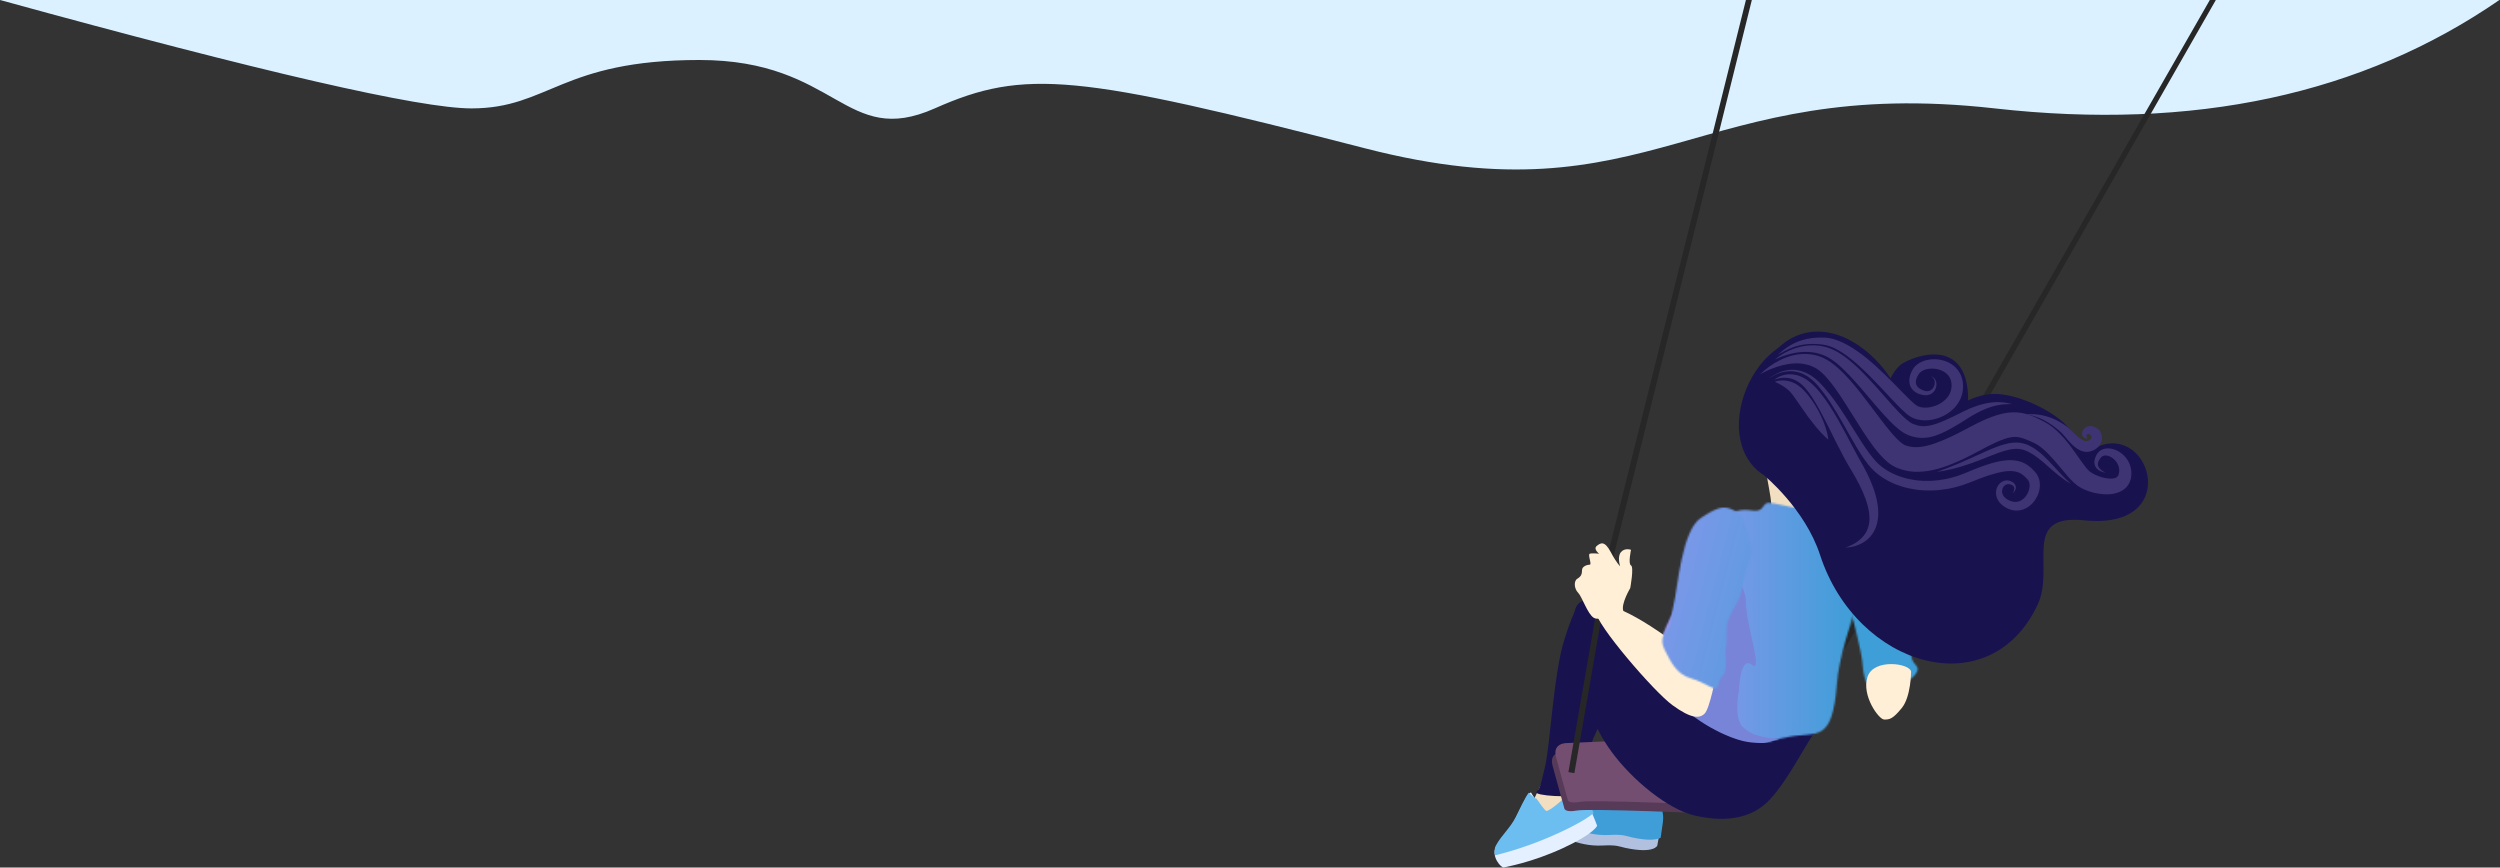 <svg xmlns="http://www.w3.org/2000/svg" xmlns:xlink="http://www.w3.org/1999/xlink" width="1438" height="499" viewBox="0 0 1438 499">
    <rect x="0" y="0" width="1438" height="499" fill="#333333" stroke="none"/>
    <defs>
        <linearGradient id="2lk8rvileb" x1="81.591%" x2="87.39%" y1="60.485%" y2="61.464%">
            <stop offset="0%" stop-color="#9F94F3"/>
            <stop offset="100%" stop-color="#3E9ED7"/>
        </linearGradient>
        <linearGradient id="coctcdqwge" x1="80.406%" x2="84.508%" y1="78.764%" y2="78.764%">
            <stop offset="0%" stop-color="#9F94F3"/>
            <stop offset="100%" stop-color="#3E9ED7"/>
        </linearGradient>
        <linearGradient id="5aidk5hoqh" x1="81.486%" x2="87.405%" y1="60.544%" y2="61.529%">
            <stop offset="0%" stop-color="#9F94F3"/>
            <stop offset="100%" stop-color="#3E9ED7"/>
        </linearGradient>
        <path id="lfunu2fjta" d="M29.017 25.89c5.661 10.9 4.922 9.171 3.05 15.318-1.87 6.14-1.87 6.14 5.113 11.541 6.99 5.409-1.865 6.147-1.424 11.5.44 5.355 5.213 5.553 3.146 9.316-2.068 3.77-6 6.495-15.892 9.117-9.891 2.63-11.857.396-13.383-3.667-1.525-4.064-1.864-8.23-2.21-12.389-.346-4.159-4.773-21.758-4.773-21.758C1.315 43.181-3.844 9.486 5.647 2.103c9.499-7.382 17.716 12.887 23.37 23.787z"/>
        <path id="ob5ph4urnd" d="M97 5.795c14.257.597 10.098 10.195 10.098 10.195s6.558 2.897 11.845 6.29c1.074.693 2.1 1.4 3.004 2.114 5.341 4.195-16.84 51.774-19.008 79.786-2.67 34.5-11.28 27.6-27.311 30.6-16.03 3-5.94 3.598-21.97 2.403C37.62 135.981-.98 113.181.21 89.185 1.4 65.19 25.15 42.39 29.9 25.588c4.756-16.8 13.197-22.773 23.757-20.995C60.78 5.795 60.032 1.414 62.56.391 65.53-.81 82.75 5.191 97 5.795z"/>
        <path id="k5jpkg1pdg" d="M46.704 5.186s5.775 16.558 5.18 20.746c-.596 4.18-3.305 10.14-4.496 15.517-1.197 5.385-1.477 8.991-3.88 13.178-2.387 4.188-5.972 10.16-5.972 13.753 0 3.585 0 10.763-.595 13.15-.603 2.395 1.197 11.96-1.198 14.348-2.395 2.395-2.395 4.188-3.585 7.178-1.197 2.99-6.582-2.395-14.95-4.783C8.84 95.878 5.61 89.283 1.813 81.681.465 78.992-.732 74.955 2.86 70.768c3.585-4.18 1.793-4.783 4.18-14.943C9.436 45.657 11.687 12.986 22.758 5.87c9.579-6.158 14.382-9.06 23.947-.685z"/>
    </defs>
    <g fill="none" fill-rule="evenodd">
        <path fill="#DBF1FF" d="M0 0h1437.647c-78.998 54.442-175.745 75.227-290.24 62.354-171.744-19.31-196.488 65.655-362.116 22.986-165.628-42.67-195.875-45.972-247.628-22.986-51.753 22.986-55.748-27.846-135.374-27.846s-86.626 27.846-131.126 27.846C241.496 62.354 151.109 41.569 0 0z"/>
        <g>
            <path fill="#272727" d="M160.989 444L414.892 0 411.423 0 158 442.214" transform="translate(859.663)"/>
            <path fill="#F2DEC1" d="M194 302.886s-6.763-14.597-3.151-22.115c3.605-7.525-23-15.928-28.862-13.269-5.862 2.653-6.763-.884-4.06 13.707 2.705 14.598.455 11.5-1.802 15.927-2.257 4.42 26.605 13.707 37.875 5.75" transform="translate(859.663)"/>
            <path fill="#B1C0DF" d="M70.816 451.096s.366 12.295 1.286 13.374c.92 1.08 12.441-.362 16.266-2.248 3.824-1.893 8.617 1.524 7.455 10.271-1.162 8.748-2.213 13.887-2.213 13.887s-1.694 4.893-18.465 1.305c-3.479-.738-4.53-1.79-13.14-1.34-14.938.773-26.411-7.093-27.566-7.352-1.397-.322-3.264-9.322 2.517-12.657 5.775-3.328 12.158-4.203 18.175-7.92 6.016-3.711 17.04-11.229 15.685-7.32" transform="translate(859.663)"/>
            <path fill="#3F9ED8" d="M78.953 481.657c-3.47-.762-4.516-1.83-13.086-1.37-14.87.79-26.29-7.251-27.44-7.517-.681-.16-1.473-2.459-1.425-5.155.358-.336.764-.643 1.225-.915 5.749-3.403 12.102-4.297 18.091-8.097 5.99-3.794 16.963-11.478 15.613-7.482 0 0 .365 12.568 1.28 13.671.916 1.104 12.385-.37 16.192-2.298 3.807-1.935 8.577 1.558 7.42 10.5-.467 3.612-.915 6.609-1.287 8.914-2.14 1.062-6.766 1.907-16.583-.251" transform="translate(859.663)"/>
            <path fill="#F2DEC1" d="M29.348 446.274s-5.279 10-8.358 17.267c-3.072 7.274 1.322 15.456 8.794 11.365 7.48-4.091 13.63-8.633 13.194-25.45-.443-16.815-12.751-6.816-13.63-3.182" transform="translate(859.663)"/>
            <path fill="#E4EFFF" d="M21.438 456.685s6.708 10.237 8.045 10.686c1.344.441 10.29-6.678 12.52-10.244 2.238-3.56 8.052-3.112 11.634 4.898C57.212 470.04 59 474.938 59 474.938s-1.344 4.45-19.671 12.907c-18.34 8.465-32.65 10.686-33.993 11.134-1.338.442-7.601-6.236-4.47-12.024 3.132-5.787 8.052-9.795 11.184-16.025 3.125-6.229 8.488-18.253 9.388-14.245" transform="translate(859.663)"/>
            <path fill="#6CBEF0" d="M.874 486.173c3.16-5.827 8.126-9.862 11.287-16.134 2.176-4.33 5.427-11.422 7.527-14.09 1.784 1.765 3.402 3.222 4.022 3.352.09.02.213.007.344-.02 2.087 3.022 4.883 6.9 5.702 7.174 1.357.445 10.385-6.723 12.637-10.314 2.26-3.584 8.127-3.132 11.742 4.931 1.13 2.538 2.087 4.76 2.865 6.62-2.858 2.367-8.595 6.136-20.088 11.423C20.528 486.658 6.727 490.393.343 492c-.523-1.847-.523-3.885.53-5.827" transform="translate(859.663)"/>
            <path fill="#18124F" d="M49.118 347.055s-2.68.9-8.93 20.693c-6.257 19.8-8.043 59.848-11.172 73.345-3.129 13.498-3.129 12.153-4.915 14.398-1.786 2.252 20.552 3.604 25.91 1.352 5.364-2.252 3.128-20.247 5.807-29.247 2.68-9.001 10.723-18.901 11.172-29.248.444-10.346-14.743-53.092-17.872-51.293" transform="translate(859.663)"/>
            <path fill="#573958" d="M70.872 431.06l-30.732 1.337s-9.033-.448-6.779 8.013c2.262 8.454 6.779 24.473 6.779 24.473s0 2.669 7.233 1.338C54.606 464.883 126 468 126 468s-1.351-38.72-55.128-36.94" transform="translate(859.663)"/>
            <path fill="#734E71" d="M72.465 426.06l-30.402 1.337s-8.936-.441-6.705 8.013c2.237 8.454 6.705 24.473 6.705 24.473s0 2.669 7.155 1.338C56.374 459.883 127 463 127 463s-1.337-38.72-54.535-36.94" transform="translate(859.663)"/>
            <path fill="#18124F" d="M112.782 394.703s-43.486-54.68-58.857-50.472c-9.886 2.702-8.09 9.916-7.191 16.221 1.172 8.231-.898 42.82 20.67 72.106 12.06 16.386 32.352 32.903 47.627 36.506 15.274 3.603 30.556 2.702 41.34-7.213 10.784-9.916 22.912-34.244 27.402-40.103 4.498-5.866-59.302-10.37-70.99-27.045" transform="translate(859.663)"/>
            <g transform="translate(859.663) translate(204 313)">
                <mask id="l5k8ti2v0c" fill="#fff">
                    <use xlink:href="#lfunu2fjta"/>
                </mask>
                <path fill="url(#2lk8rvileb)" d="M-2506.441 437.715L475.254 437.715 475.254 -1409.629 -2506.441 -1409.629z" mask="url(#l5k8ti2v0c)"/>
            </g>
            <g transform="translate(859.663) translate(94 289)">
                <mask id="s43iumaxuf" fill="#fff">
                    <use xlink:href="#ob5ph4urnd"/>
                </mask>
                <path fill="url(#coctcdqwge)" d="M-2402.917 463.392L585.779 463.392 585.779 -1393.8 -2402.917 -1393.8z" mask="url(#s43iumaxuf)"/>
            </g>
            <g>
                <path fill="#FFEFD6" d="M197.59 386.326s0 14.372-5.366 20.959c-5.373 6.586-7.162 6.586-10.146 6.586-2.984 0-13.123-13.776-9.545-24.557 3.578-10.78 24.463-7.779 25.057-2.988" transform="translate(859.663) translate(42)"/>
                <path fill="#18124F" d="M166.272 222.374c2.683.452 10.29 5.839 13.423 12.576 3.127 6.737 2.683 16.175-2.683 21.116-5.373 4.935-9.402 9.43-11.641 5.387-2.233-4.044 4.028-13.022 4.028-4.044 0 8.986-15.662 13.927-15.662 20.664 0 6.737-3.578 8.087-10.733 7.635-17.622-1.103-26.853-9.43-25.959-18.861.895-9.438-8.541-20.883-9.845-28.299-2.683-15.276 4.479-30.999 18.352-26.503 13.867 4.49 4.923 17.066 4.473 7.19-.451-9.883-4.365 6.838 4.579 7.743 8.95.897-15.752-1.982-21.125-6.478-5.366-4.49 8.489-34.505 37.124-29.118 28.642 5.393 59.781 50.305 32.485 70.071-27.297 19.766-28.006-52.999-20.4-49.408 7.606 3.592 18.796 13.92 7.606 21.11" transform="translate(859.663) translate(42)"/>
                <path fill="#272727" d="M23.589 331.579L105.996 0 102.586 0 20.182 330.867 0.485 444.116 3.912 444.712z" transform="translate(859.663) translate(42)"/>
                <path fill="#FFEFD6" d="M28 352.188c-1.338 0-9.395 5.387-12.972 3.14-3.578-2.242-6.712-12.125-8.951-14.373-2.24-2.241-2.684-6.737-.444-8.08 2.232-1.35 2.683-2.7 2.683-4.942 0-2.248 3.134-3.146 4.472-3.146 1.345 0-1.338-5.839 0-6.291 1.345-.446 5.367 0 5.367 0s-3.578-2.694-1.339-4.49c2.233-1.795 4.472-3.145 8.057 3.592 3.578 6.737 5.366 8.087 5.366 8.087s-1.788-5.394.451-8.087c2.233-2.694 5.81-1.343 5.81-1.343s-1.782 8.08 0 8.978c1.796.898-.444 13.029-.444 13.029s-5.366 8.985-4.028 13.028c1.345 4.037-4.028.898-4.028.898" transform="translate(859.663) translate(42)"/>
                <path fill="#7784D8" d="M105.31 427c10.179.945 7.747.182 16.295-1.847-.642-.487-3.686-.428-4.554-.537-10.924-1.37-13.239-4.087-16.508-6.633-.847-1.228-4.69-5.202-2-20.76 0 0 .635-20.362 7.462-14.879 6.828 5.483-3.373-23.158-3.373-35.495 0-12.336-12.283-21.589-12.283-21.589-5.462-17.82-22.578 28.299-26.675 68.05-.396 3.852-.642 7.326-.73 10.48C75.41 416.776 95.053 426.047 105.31 427z" transform="translate(859.663) translate(42)"/>
                <path fill="#FFEFD6" d="M85.427 388.273s-3.578 19.162-6.562 22.157c-2.983 2.995-7.756 2.995-18.495-4.79-10.74-7.786-44.154-46.715-44.154-53.904 0-7.183 14.324-4.195 41.17 14.975 26.846 19.163 28.04 21.562 28.04 21.562" transform="translate(859.663) translate(42)"/>
            </g>
            <g transform="translate(859.663) translate(96 292)">
                <mask id="m58fkzzrqi" fill="#fff">
                    <use xlink:href="#k5jpkg1pdg"/>
                </mask>
                <path fill="url(#5aidk5hoqh)" d="M-2422.105 460.433L587.053 460.433 587.053 -1390.384 -2422.105 -1390.384z" mask="url(#m58fkzzrqi)"/>
            </g>
            <g>
                <path fill="#18124F" d="M47.241 125.223c21.117 64.767 97.84 87.134 125.23 28.4 10.015-21.472-9.754-52.096 26.7-48.336 56.085 5.785 38.8-54.81 8.44-42.648-6.539 2.624-13.414-5.716-17.005-10.082-7.819-9.524-27.923-19.502-42.11-19.977-8.545-.283-16.103 3.78-16.103 3.78C132.72 3.14 107.26 8.01 95.023 14.8c-5.008 2.782-8.23 10.943-8.23 10.943-7.299-7.32-23.148-18.312-32.055-22.354-41.187-18.703-74.35 53.88-39.77 75.985 0 0 23.572 19.165 32.273 45.85z" transform="translate(859.663) translate(140 194)"/>
                <path fill="#3E3473" d="M12.792 21.28c3.071-3.052 6.868-5.875 11.396-8.134 2.278-1.108 4.74-2.086 7.422-2.727 2.682-.64 5.582-.985 8.599-.771 1.519.09 3.044.351 4.576.716.76.214 1.533.4 2.278.696.376.13.753.261 1.136.413.376.172.759.344 1.142.516 3.024 1.453 5.596 3.402 7.976 5.482 4.748 4.2 8.825 9.035 12.84 14.055 4.002 5.034 7.86 10.316 11.834 15.536 1.984 2.61 4.002 5.2 6.075 7.644l1.573 1.79c.527.551 1.047 1.164 1.58 1.68 1.06 1.103 2.134 2.04 3.133 2.824l.718.51c.233.144.431.24.643.372l.15.09.117.04c.082.028.158.056.233.097l.11.055.218.069.452.144c1.197.427 2.421.62 3.673.772 2.524.213 5.301-.083 8.277-.813 2.969-.737 6.088-1.873 9.242-3.209 3.153-1.35 6.355-2.851 9.563-4.524 1.614-.792 3.208-1.68 4.809-2.514.855-.448 1.71-.895 2.558-1.343.855-.447 1.717-.888 2.6-1.315 3.475-1.729 7.107-3.347 11.143-4.614.486-.172 1.02-.317 1.553-.448l1.587-.406c.513-.145 1.101-.22 1.662-.324.56-.096 1.108-.213 1.69-.275 2.332-.262 4.802-.303 7.21.062.608.069 1.183.22 1.771.337l.869.186c.287.07.554.159.828.234.547.166 1.094.331 1.628.503l1.505.565c.52.193.978.392 1.436.599l1.375.62c.842.406 1.738.833 2.524 1.246l1.204.62.301.158.356.2.732.42 1.436.847c.466.296.883.613 1.32.923l1.287.943 1.17.992c.383.33.78.654 1.149.992l1.06 1.026c2.805 2.74 5.103 5.598 7.203 8.394 2.1 2.796 3.981 5.571 5.794 8.12 1.8 2.513 3.598 4.944 4.966 5.942 3.694 2.68 9.776 4.484 13.476 3.898.472-.062.78-.158 1.081-.248.308-.103.588-.268.862-.461.513-.427.923-.964 1.122-1.715.533-1.811.397-3.863-.493-5.681-.43-.916-1.04-1.777-1.765-2.52-.725-.751-1.566-1.385-2.455-1.84-.89-.468-1.827-.73-2.696-.764-.437-.013-.84.049-1.238.152-.39.117-.732.317-1.074.565l-.239.213-.062.055-.013.014.027-.048-.034.048-.144.172-.574.71c-.274.392-.561.77-.76 1.225-.43.882-.615 1.804-.355 2.72.253.902.91 1.763 1.71 2.459.807.695 1.758 1.253 2.743 1.7-1.067-.178-2.148-.481-3.195-1.012-1.033-.523-2.066-1.301-2.743-2.5-.698-1.205-.773-2.775-.451-4.124.143-.682.43-1.357.718-2.018.144-.269.28-.537.417-.806l.103-.206.027-.049.082-.124.09-.117.341-.489c.513-.62 1.136-1.19 1.86-1.604.726-.4 1.52-.703 2.327-.847 1.607-.29 3.235-.138 4.733.303 1.512.427 2.942 1.13 4.235 2.066 1.3.923 2.497 2.08 3.475 3.464.985 1.377 1.785 2.975 2.23 4.73.102.434.219.882.273 1.33.082.454.137.909.158 1.363.068.923.04 1.825-.076 2.803l-.04.358-.076.4-.17.785c-.145.516-.302 1.033-.514 1.535-.417.999-1.005 1.935-1.724 2.782-.739.813-1.587 1.564-2.558 2.142-.985.592-2.032 1.054-2.976 1.343-1.936.62-3.803.826-5.623.868-1.826.034-3.598-.124-5.342-.42-1.745-.297-3.468-.71-5.185-1.288-1.724-.586-3.441-1.281-5.206-2.328-.438-.255-.91-.55-1.348-.868-.437-.337-.868-.674-1.306-1.019-.417-.344-.732-.66-1.108-.998-.363-.338-.719-.675-1.02-.992-.636-.661-1.272-1.322-1.826-1.963l-.869-.977-.82-.958c-2.183-2.568-4.214-5.096-6.308-7.492-2.086-2.397-4.22-4.67-6.437-6.577l-.82-.716-.842-.633-.841-.64-.842-.531c-.28-.172-.554-.379-.834-.523l-.828-.42-.41-.214c-.069-.041-.124-.076-.212-.117l-.295-.13-1.142-.517c-3.078-1.412-5.74-2.41-7.956-2.638-.287-.014-.567-.034-.848-.062-.273-.034-.568.014-.855.014-.554-.028-1.183.11-1.785.158-.308.042-.643.131-.965.193-.328.083-.63.103-.985.22l-1.033.297c-.342.096-.684.192-1.053.337-2.86.971-5.938 2.369-9.043 3.974-.773.378-1.56.791-2.34 1.218-.787.42-1.573.84-2.367 1.26-1.696.896-3.359 1.826-5.11 2.693-3.434 1.777-6.977 3.437-10.63 4.938-3.667 1.501-7.463 2.837-11.56 3.746-4.078.902-8.558 1.343-13.12.758-2.265-.331-4.536-.847-6.643-1.688l-.793-.296-.397-.158-.486-.227-.958-.482-.472-.241c-.15-.09-.273-.173-.41-.255-.534-.345-1.088-.689-1.58-1.047l-1.368-1.074c-1.69-1.453-3.14-2.92-4.412-4.38-.664-.737-1.232-1.467-1.84-2.197-.575-.737-1.15-1.46-1.704-2.19-2.182-2.913-4.132-5.812-5.992-8.656-3.708-5.702-7.053-11.239-10.405-16.445-3.345-5.185-6.649-10.11-10.206-14.207-1.778-2.038-3.64-3.85-5.54-5.137l-.705-.475-.78-.427c-.513-.31-1.06-.523-1.6-.778-1.089-.455-2.204-.847-3.36-1.109-4.61-1.136-9.55-.654-14.078.496-4.549 1.184-8.776 2.989-12.504 5.144" transform="translate(859.663) translate(140 194)"/>
                <path fill="#3E3473" d="M18.107 23.572c1.375-1.157 2.962-2.128 4.679-2.933 1.717-.8 3.591-1.405 5.568-1.715 3.954-.668 8.366.096 12.224 2.252 1.943 1.06 3.756 2.424 5.432 3.98.403.4.814.799 1.224 1.205.397.407.773.834 1.163 1.254.76.854 1.58 1.68 2.305 2.589 3.038 3.54 5.856 7.437 8.606 11.528 2.75 4.084 5.41 8.38 8.14 12.754 2.736 4.352 5.514 8.814 8.667 13.001 1.6 2.045 3.25 4.111 5.144 5.757 1.881 1.68 4.009 3.182 6.341 4.38l.862.475.896.406c.61.27 1.204.558 1.813.813 1.252.448 2.477.978 3.783 1.315 2.552.834 5.24 1.295 7.949 1.688 5.39.606 10.945.35 16.37-.717.348-.062.69-.11 1.025-.192l1.006-.248 2.018-.503c.677-.145 1.327-.4 1.997-.6l1.984-.633c1.307-.461 2.586-1.005 3.886-1.501l4.07-1.694c1.382-.544 2.75-1.088 4.138-1.611 1.403-.49 2.778-1.027 4.221-1.46 2.825-.944 5.76-1.701 8.845-2.156 3.058-.44 6.396-.53 9.707.455.834.192 1.607.599 2.4.922.404.159.753.414 1.123.613.362.228.745.42 1.08.668 1.362.978 2.586 2.066 3.612 3.23l.766.875c.062.075.123.137.199.234l.212.296c.143.2.294.392.424.599.506.833.937 1.708 1.19 2.61.554 1.804.575 3.595.37 5.268-.22 1.68-.726 3.237-1.41 4.676-.697 1.44-1.58 2.768-2.64 3.932-1.074 1.157-2.333 2.163-3.742 2.913-1.416.75-2.99 1.24-4.583 1.357-1.594.13-3.167-.104-4.576-.579-.35-.13-.691-.261-1.04-.4-.329-.137-.63-.295-.944-.447-.623-.323-1.232-.675-1.806-1.095-1.163-.82-2.23-1.838-3.017-3.092-.786-1.253-1.286-2.7-1.347-4.166-.158-2.906 1.34-5.736 3.79-6.955 1.203-.62 2.62-.75 3.816-.434.61.138 1.143.406 1.642.675.246.13.5.33.746.496.232.2.458.413.656.64.377.461.623 1.005.732 1.57.09.565.007 1.13-.164 1.632-.164.517-.451.95-.76 1.322-.314.372-.676.696-1.087.896.65-.627 1.047-1.522 1.129-2.349.034-.42-.014-.833-.164-1.205-.171-.372-.424-.688-.74-.923-.156-.11-.327-.206-.498-.289-.192-.076-.356-.158-.568-.22-.431-.124-.842-.234-1.252-.234-.814-.042-1.58.206-2.189.675-1.252.93-1.86 2.747-1.525 4.338.3 1.611 1.477 2.989 3.16 3.918.424.241.875.441 1.34.634.24.083.486.186.719.262l.69.192c.924.214 1.84.262 2.723.118 1.765-.283 3.434-1.343 4.734-2.913 1.28-1.577 2.182-3.643 2.374-5.647.082-.985.02-1.97-.267-2.762-.123-.42-.328-.757-.527-1.095l-.178-.234-.089-.117-.143-.158-.61-.661c-.806-.896-1.689-1.619-2.585-2.266-.226-.158-.472-.262-.704-.406-.24-.124-.459-.303-.712-.386-.513-.179-.971-.461-1.518-.558-2.087-.613-4.536-.613-7.094-.24-2.558.378-5.206 1.025-7.86 1.88-1.32.378-2.654.888-3.988 1.335-1.327.475-2.661.985-3.995 1.488-1.34.53-2.681 1.053-4.015 1.59-1.43.517-2.846 1.082-4.29 1.564l-2.195.647c-.732.2-1.45.461-2.196.613l-2.23.496-1.115.254c-.37.076-.752.124-1.129.186-5.999 1.04-12.142 1.171-18.093.352-2.99-.482-5.958-1.06-8.797-2.053-1.437-.42-2.805-1.04-4.193-1.583-.678-.297-1.341-.64-2.011-.965l-1-.488-.964-.565c-2.6-1.433-5-3.216-7.141-5.268-2.182-2.052-3.865-4.332-5.5-6.59-3.167-4.56-5.787-9.194-8.332-13.69-2.538-4.505-4.966-8.884-7.47-13.05-2.497-4.167-5.048-8.134-7.812-11.742-.656-.937-1.409-1.777-2.1-2.651-.356-.427-.698-.875-1.06-1.288-.37-.406-.732-.806-1.095-1.212-1.49-1.556-3.119-2.934-4.87-4.036-3.496-2.238-7.573-3.216-11.424-2.81-3.858.38-7.442 1.867-10.336 3.967" transform="translate(859.663) translate(140 194)"/>
                <path fill="#3E3473" d="M21.233 12.788c1.792-1.515 3.906-2.9 6.273-4.152 2.387-1.24 5.055-2.328 7.997-3.065 2.941-.757 6.19-1.115 9.59-.888 1.703.13 3.427.406 5.172.86 1.723.462 3.447 1.116 5.123 1.922 1.67.82 3.25 1.783 4.789 2.83 1.518 1.06 3.016 2.183 4.446 3.388 2.887 2.397 5.616 5.034 8.311 7.796 5.37 5.509 10.5 11.59 15.836 17.546 2.668 2.948 5.336 5.84 8.045 8.16 1.334 1.144 2.75 2.143 3.878 2.632 1.567.633 3.085 1.067 4.584 1.246 1.498.172 3.016.09 4.59-.186 1.566-.262 3.16-.778 4.747-1.308 3.18-1.157 6.3-2.603 9.317-4.043 1.512-.737 2.996-1.453 4.453-2.19.37-.179.732-.365 1.094-.544.377-.172.753-.358 1.13-.53.752-.358 1.497-.71 2.243-1.054 3.01-1.287 5.992-2.313 8.934-2.995 2.934-.682 5.814-.992 8.51-.902 1.354.02 2.654.179 3.899.372.622.117 1.217.227 1.812.358.589.103 1.15.289 1.738.248-.568.179-1.177.13-1.786.165-.602.007-1.204.02-1.82.048-1.224.069-2.476.172-3.741.4-2.531.406-5.124 1.156-7.737 2.21-2.613 1.047-5.246 2.383-7.9 3.912-.65.406-1.314.82-1.978 1.232l-.998.62c-.35.22-.698.44-1.047.668-1.388.895-2.825 1.784-4.303 2.679-2.962 1.77-6.074 3.546-9.563 5.089-1.785.737-3.618 1.474-5.67 1.949-2.032.482-4.27.737-6.52.578-2.264-.151-4.46-.709-6.484-1.46-2.456-.97-4.235-2.293-5.924-3.643-3.318-2.727-6.116-5.736-8.893-8.794-5.5-6.135-10.425-12.257-15.385-17.808-2.47-2.775-4.925-5.426-7.435-7.816-1.245-1.212-2.525-2.314-3.79-3.374-1.286-1.02-2.579-1.977-3.892-2.783-1.32-.791-2.675-1.473-4.064-2.017-1.402-.524-2.825-.93-4.261-1.22-2.867-.55-5.767-.64-8.537-.378-2.778.255-5.432.833-7.908 1.57-2.476.744-4.788 1.632-6.875 2.672" transform="translate(859.663) translate(140 194)"/>
                <path fill="#3E3473" d="M22.861 10.054c2.148-1.797 4.453-3.767 7.265-5.413 2.798-1.673 6.088-2.96 9.672-3.718.903-.18 1.82-.324 2.75-.462.924-.075 1.875-.22 2.826-.24.957-.035 1.929-.104 2.9-.056.486.007.978.02 1.47.028.486 0 1.034.082 1.554.13 2.106.255 4.2.772 6.17 1.536 1.99.758 3.94 1.667 5.807 2.734 7.518 4.256 14.297 10.178 20.953 16.59 3.318 3.209 6.601 6.59 9.898 9.971 1.649 1.687 3.304 3.382 4.98 4.98.835.805 1.676 1.556 2.49 2.244l.595.462c.192.151.363.254.54.385.179.138.343.186.5.296.164.097.363.166.54.255 1.499.634 3.455.826 5.398.64 1.95-.178 3.913-.73 5.698-1.556 1.806-.805 3.407-1.935 4.706-3.236 1.28-1.323 2.258-2.83 2.77-4.47.151-.406.227-.833.336-1.253.055-.427.144-.84.164-1.302l.048-.674-.014-.655c.02-.447-.075-.847-.102-1.28-.15-.806-.35-1.591-.684-2.308-.336-.709-.76-1.377-1.28-1.976-2.106-2.424-5.78-3.698-9.22-3.698-.863.014-1.718.083-2.532.234-.82.159-1.593.4-2.305.71-.711.303-1.313.716-1.826 1.17-.13.11-.26.234-.356.358-.11.138-.219.22-.342.413-.233.338-.486.675-.677 1.027-.842 1.39-1.314 2.871-1.211 4.159.014.654.24 1.246.56 1.797.316.565.835 1.047 1.403 1.488.602.413 1.266.785 1.99 1.06.74.31 1.403.51 2.087.572 1.348.145 2.654-.379 3.55-1.419.903-1.026 1.375-2.479 1.273-3.856-.082-1.384-.917-2.693-2.21-3.292.677.172 1.348.537 1.881 1.088.54.544.917 1.274 1.13 2.06.403 1.57.17 3.394-.794 4.944-.472.771-1.163 1.467-2.005 1.97-.841.502-1.84.784-2.832.833-.992.068-2.004-.104-2.88-.345-.465-.09-.916-.261-1.381-.42-.466-.144-.917-.406-1.375-.627-.896-.502-1.806-1.143-2.518-2.072-.718-.896-1.286-2.025-1.49-3.21-.213-1.17-.22-2.382.006-3.498.219-1.122.575-2.21 1.053-3.202.22-.516.5-.985.767-1.467.109-.234.328-.516.506-.771.178-.276.383-.51.602-.744.841-.943 1.833-1.728 2.893-2.314 1.06-.585 2.169-1.026 3.311-1.356 1.142-.31 2.305-.51 3.489-.62 1.183-.076 2.373-.062 3.577.055 1.198.138 2.401.372 3.599.73 1.19.379 2.373.875 3.509 1.522 1.135.661 2.223 1.474 3.201 2.445.972.984 1.813 2.134 2.49 3.38.67 1.261 1.108 2.625 1.416 4.002.096.689.253 1.39.274 2.073l.054 1.04-.02 1.019c0 .675-.096 1.384-.178 2.08-.13.702-.246 1.404-.458 2.086-.76 2.768-2.292 5.296-4.193 7.369-1.936 2.052-4.228 3.704-6.725 4.896-2.497 1.198-5.185 1.997-8.03 2.293-2.826.282-5.863.117-8.893-1.13-.377-.172-.753-.33-1.122-.53-.363-.206-.76-.413-1.074-.633-.315-.22-.664-.448-.951-.675l-.835-.661c-1.046-.882-2.004-1.756-2.9-2.638-1.8-1.756-3.468-3.512-5.11-5.254-3.277-3.478-6.403-6.893-9.536-10.144-6.245-6.487-12.422-12.485-18.92-16.844-1.608-1.102-3.257-2.038-4.912-2.837-1.649-.827-3.325-1.398-4.98-1.777-.424-.076-.814-.193-1.266-.241-.451-.055-.903-.11-1.347-.172-.89-.138-1.772-.165-2.654-.241-.876-.083-1.738-.041-2.6-.076-.862.014-1.71.048-2.545.103-3.351.269-6.519 1.006-9.405 2.156-2.894 1.122-5.5 2.637-7.963 3.98M20.802 24.523c1.491-1.267 3.434-2.26 5.671-2.83 2.244-.586 4.836-.586 7.402.096.636.206 1.3.365 1.929.633.615.283 1.251.551 1.874.861.602.358 1.197.723 1.806 1.088.595.386 1.129.84 1.703 1.281 2.216 1.804 4.228 3.905 6.068 6.198 7.422 9.173 13.264 20.824 19.536 32.662.78 1.488 1.574 2.934 2.354 4.366.814 1.433 1.614 2.858 2.414 4.27 1.663 2.933 3.181 5.895 4.48 8.91 1.314 3.01 2.43 6.061 3.25 9.146.821 3.078 1.355 6.205 1.423 9.31.055 3.1-.342 6.219-1.457 8.994-1.074 2.79-2.839 5.158-4.864 6.866-2.031 1.715-4.268 2.817-6.43 3.526-2.161.695-4.268 1.02-6.218 1.012 1.86-.544 3.756-1.37 5.575-2.472 1.813-1.095 3.544-2.486 4.953-4.208 1.402-1.721 2.435-3.767 2.948-6.039.54-2.259.54-4.745.205-7.293-.69-5.13-2.804-10.536-5.5-15.949-1.347-2.713-2.88-5.44-4.528-8.167-.794-1.33-1.71-2.844-2.552-4.318-.841-1.487-1.669-2.989-2.469-4.497-3.208-6.053-6.047-11.968-8.865-17.54-2.826-5.557-5.548-10.839-8.517-15.411-1.457-2.314-3.023-4.415-4.665-6.212-1.621-1.811-3.468-3.223-5.445-4.166-3.961-1.942-8.53-1.667-12.08-.117M114.49 77.431c4.803-1.735 10.836-4.021 17.581-7.052 3.386-1.528 6.984-3.154 10.74-4.848 3.803-1.666 7.825-3.443 12.43-4.455 1.155-.234 2.325-.427 3.515-.489 1.19-.083 2.394-.048 3.585.117 1.19.138 2.366.468 3.461.868.527.22 1.053.44 1.573.654.513.241.992.516 1.485.771 3.878 2.163 6.854 5.034 9.48 7.713 2.62 2.706 4.912 5.316 7.101 7.616 2.19 2.314 4.248 4.332 6.157 6.04-2.223-1.253-4.652-2.906-7.162-4.917-2.531-2.004-5.13-4.373-7.915-6.797-2.777-2.41-5.773-4.903-9.228-6.645-.43-.193-.862-.42-1.306-.606l-1.355-.517c-.889-.29-1.785-.523-2.736-.613-.944-.11-1.909-.13-2.9-.048-.985.062-1.998.227-3.017.434-4.07.888-8.045 2.52-11.869 4.015-3.83 1.522-7.531 2.981-11.074 4.193-7.08 2.473-13.497 3.919-18.545 4.566" transform="translate(859.663) translate(140 194)"/>
                <path fill="#3E3473" d="M52.002 58.872c-4.576-3.767-9.96-10.488-15.24-18.221-1.348-1.894-2.593-3.802-3.81-5.489l-.446-.647-.451-.6c-.15-.206-.294-.406-.445-.605-.143-.207-.287-.407-.417-.565-.28-.33-.534-.695-.835-.998-.143-.166-.287-.324-.43-.49-.158-.144-.315-.296-.466-.44-1.238-1.212-2.64-2.21-4.05-3.065-1.422-.854-2.845-1.556-4.206-2.12 1.375-.545 3.092-.855 4.987-.793 1.901.056 4.036.476 6.163 1.509.267.13.534.268.8.406.26.151.52.31.78.468.534.317 1.033.703 1.54 1.095.266.2.485.4.697.592.219.2.438.4.664.6.225.206.444.42.67.626.198.214.41.427.616.64 1.69 1.729 3.16 3.657 4.603 5.689 5.589 8.195 8.578 16.5 9.276 22.408M165.713 44.445c1.868-.296 3.995-.296 6.28-.055 2.291.241 4.747.778 7.264 1.66 2.518.881 5.083 2.114 7.6 3.69l1.86 1.268c.295.186.678.489.986.75.321.27.616.53.903.8 1.15 1.06 2.189 2.12 3.236 3.133 1.203 1.143 2.442 2.224 3.666 3.002.609.393 1.204.696 1.744.882.52.165.958.22 1.293.179.082-.021.164-.021.24-.049.048-.013.068-.013.13-.027l.212-.069c.137-.048.28-.09.403-.151.123-.049.26-.09.37-.159.465-.22.8-.482 1.019-.716.219-.234.315-.427.383-.654.062-.214.082-.551.014-.895-.007-.035.04-.028 0-.11-.028-.076-.082-.187-.158-.29-.15-.206-.355-.406-.54-.565l-.144-.11-.123-.09c-.075-.047-.137-.103-.212-.137-.15-.083-.342-.13-.568-.124l-.177.028-.048.013h-.028l-.007.007c.028-.034-.068.07.069-.075l-.02.02-.165.103-.082.049h-.02l-.048-.014-.144.048c-.178.083-.37.186-.472.406-.11.207-.11.551.041.91.15.364.417.716.725 1.053-.445.069-.944.076-1.47-.103-.52-.18-1.095-.572-1.458-1.254-.376-.668-.424-1.57-.198-2.369.055-.2.116-.378.212-.592.055-.103.116-.206.178-.317l.089-.151.048-.083.089-.172.246-.29c.13-.15.267-.302.417-.447.616-.571 1.423-1.012 2.333-1.198.451-.096.923-.117 1.395-.096.212.013.438.041.664.075.219.035.43.09.65.145.841.241 1.62.627 2.34 1.17.362.27.704.58 1.025.965.335.365.664.895.896 1.398.137.33.247.592.35.902.081.31.177.613.232.95.11.661.157 1.364.061 2.073-.068.716-.28 1.419-.554 2.087-.3.654-.677 1.267-1.128 1.79-.897 1.068-1.991 1.811-3.092 2.32-.28.139-.554.242-.828.338-.28.11-.561.193-.835.269l-.417.117c-.144.034-.342.069-.513.103-.342.07-.698.097-1.053.117-1.416.062-2.737-.289-3.838-.757-1.101-.49-2.032-1.095-2.852-1.729-1.649-1.274-2.935-2.672-4.139-4.021-1.06-1.171-2.011-2.342-2.914-3.375-.226-.255-.445-.502-.664-.73-.219-.234-.383-.406-.67-.654-.506-.454-1.012-.902-1.512-1.357-2.045-1.735-4.138-3.25-6.259-4.51-2.12-1.26-4.262-2.252-6.341-2.982-2.08-.723-4.09-1.219-5.972-1.343" transform="translate(859.663) translate(140 194)"/>
            </g>
        </g>
    </g>
</svg>

